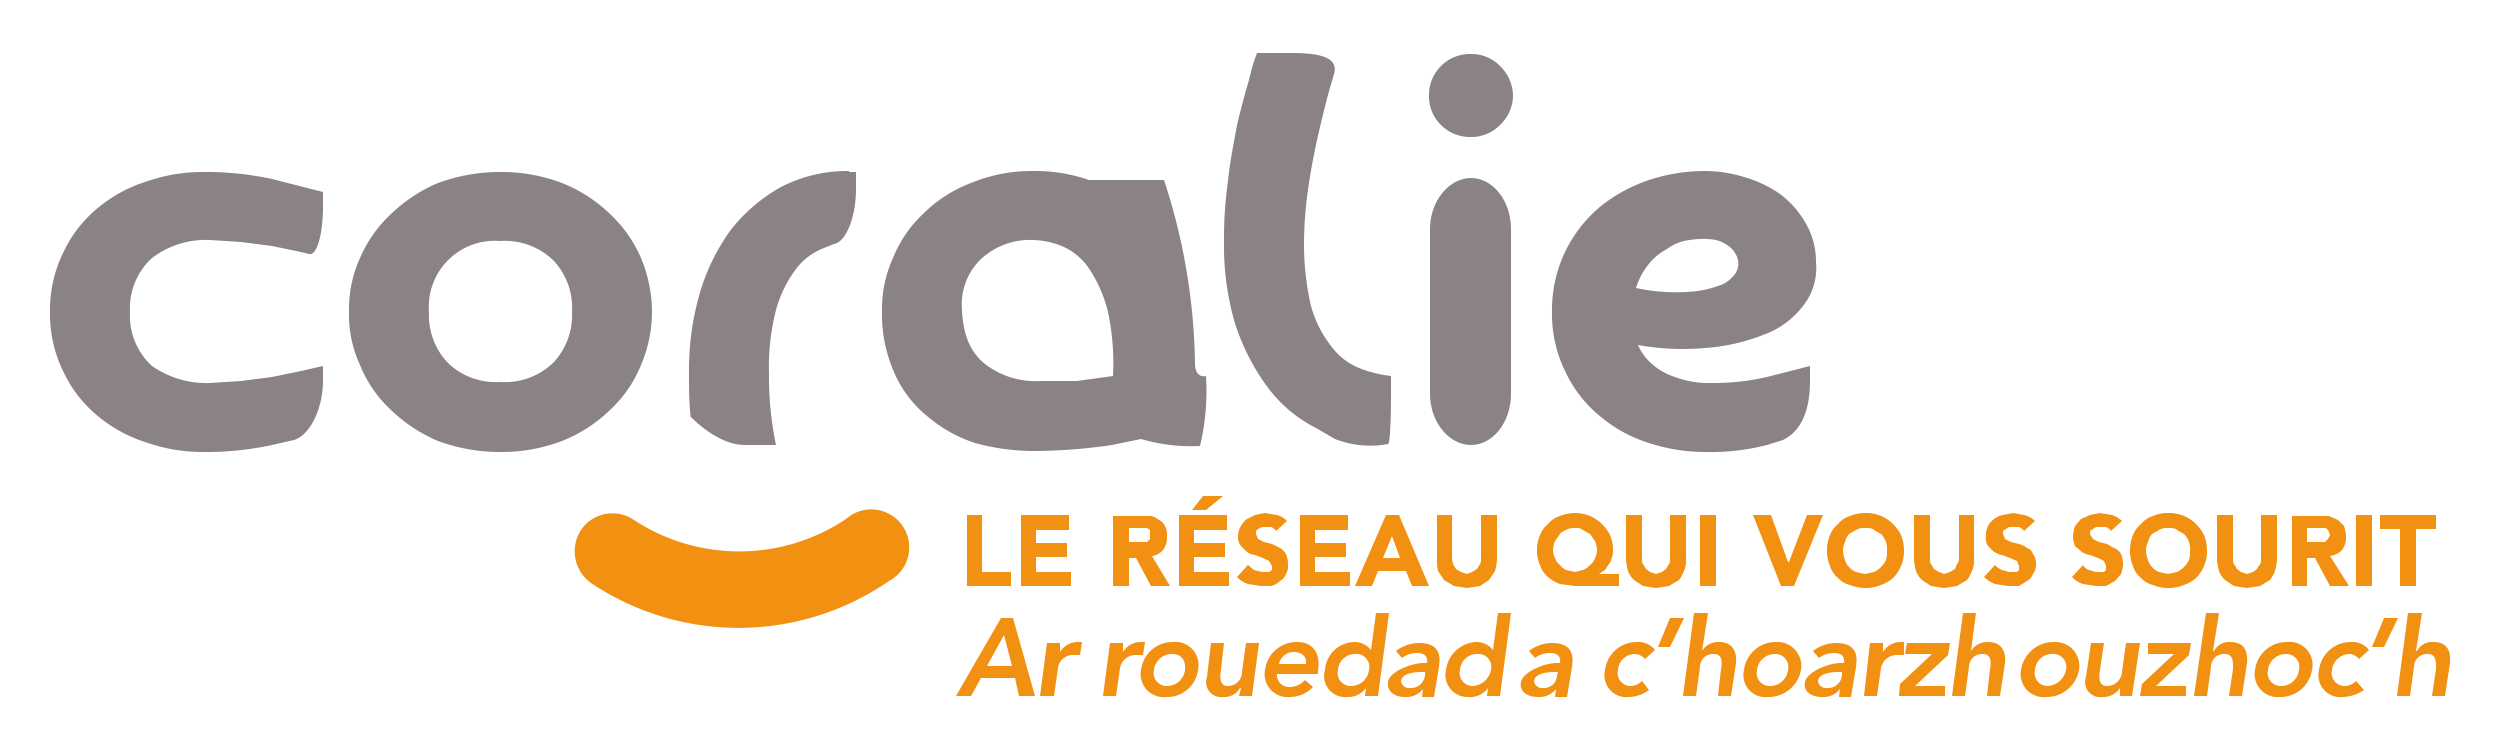 <?xml version="1.0" encoding="utf-8"?><svg id="eb6d4f50-0d0c-492a-9ffb-ed8d66ce5cdc" data-name="Calque 1" xmlns="http://www.w3.org/2000/svg" width="250" height="75" viewBox="0 0 250 75"><title>reseau-ocelorn-logos</title><path d="M147.1,5.4a4.1,4.1,0,0,0-4.2,4.2,4,4,0,0,0,1.2,2.9,4.1,4.1,0,0,0,3,1.2,4,4,0,0,0,2.9-1.2,4.1,4.1,0,0,0,1.3-2.9,4.2,4.2,0,0,0-1.3-3,4,4,0,0,0-2.9-1.2" fill="#8b8286"/><path d="M20.2,17.2a17,17,0,0,0-5.4.9,14.4,14.4,0,0,0-4.9,2.6,12.7,12.7,0,0,0-3.5,4.4A13.1,13.1,0,0,0,5,31.2a13.1,13.1,0,0,0,1.4,6.1,12.7,12.7,0,0,0,3.5,4.4,14.4,14.4,0,0,0,4.9,2.6,17,17,0,0,0,5.4.9,31.4,31.4,0,0,0,7-.7l2.2-.5c1.6-.5,2.9-3.1,2.9-6V36.6l-2.2.5-2.9.6-3.1.4-3.1.2a9.5,9.5,0,0,1-5.8-1.7A6.8,6.8,0,0,1,13,31.2a6.8,6.8,0,0,1,2.2-5.4A8.9,8.9,0,0,1,21,24l3.1.2,3.1.4,2.9.6.8.2c.8.2,1.4-2,1.4-4.8V19.2l-5.1-1.3a31.4,31.4,0,0,0-7-.7" fill="#8b8286"/><path d="M55.3,36.3A7,7,0,0,1,50,38.2a6.9,6.9,0,0,1-5.2-1.9,6.9,6.9,0,0,1-1.9-5.1A6.6,6.6,0,0,1,50,24.1,7,7,0,0,1,55.3,26a6.9,6.9,0,0,1,1.9,5.2,6.9,6.9,0,0,1-1.9,5.1M61,21.4a14.7,14.7,0,0,0-4.8-3.1A17.1,17.1,0,0,0,50,17.2a18,18,0,0,0-6.2,1.1,15.4,15.4,0,0,0-4.7,3.1A13.1,13.1,0,0,0,36,25.8a12.4,12.4,0,0,0-1.1,5.4A12,12,0,0,0,36,36.5,12.5,12.5,0,0,0,39.1,41a15.4,15.4,0,0,0,4.7,3.1A18,18,0,0,0,50,45.2a17.1,17.1,0,0,0,6.2-1.1A14.7,14.7,0,0,0,61,41a12.5,12.5,0,0,0,3.1-4.5,13.6,13.6,0,0,0,1.1-5.3,14.1,14.1,0,0,0-1.1-5.4A13.1,13.1,0,0,0,61,21.4" fill="#8b8286"/><path d="M84.9,17.1a14.5,14.5,0,0,0-6.8,1.6A16.6,16.6,0,0,0,73,23.1a20.6,20.6,0,0,0-3.1,6.5,27.8,27.8,0,0,0-1,7.8c0,1.2,0,2.4.1,3.6s.1.7.1.7,2.6,2.8,5.4,2.8h3.1a33.5,33.5,0,0,1-.7-7.1,23.1,23.1,0,0,1,.7-6.4,12.1,12.1,0,0,1,2-4.1,6.3,6.3,0,0,1,2.8-2.1l1-.4c1.2-.2,2.2-2.7,2.2-5.5V17.2h-.7Z" fill="#8b8286"/><path d="M133.1,34.6a11.5,11.5,0,0,1-2-4,27.7,27.7,0,0,1-.7-6.4,40.3,40.3,0,0,1,.5-5.9c.3-2,.7-3.9,1.1-5.6s.8-3.3,1.2-4.6l.2-.7c.5-1.7-1.5-2.1-4.3-2.1h-3.4a19.2,19.2,0,0,0-.8,2.7q-.6,2-1.2,4.5c-.3,1.7-.7,3.6-.9,5.6a40.8,40.8,0,0,0-.4,6.1,27.8,27.8,0,0,0,1,7.8,21.9,21.9,0,0,0,3.2,6.5,13.8,13.8,0,0,0,5,4.3l1.9,1.1a9.6,9.6,0,0,0,5.3.5c.2,0,.3-2.3.3-5.1V37.6a12.5,12.5,0,0,1-3.2-.8,6.6,6.6,0,0,1-2.8-2.2" fill="#8b8286"/><path d="M147.1,17.8c-2.2,0-4.1,2.3-4.1,5.1V39.4c0,2.8,1.9,5.1,4.1,5.1s4-2.3,4-5.1V22.9c0-2.8-1.8-5.1-4-5.1" fill="#8b8286"/><path d="M164.8,26.5a5.8,5.8,0,0,1,1.9-1.6A4.6,4.6,0,0,1,169,24a7.6,7.6,0,0,1,2.6,0,3.6,3.6,0,0,1,1.5.8,2.5,2.5,0,0,1,.7,1.2,1.8,1.8,0,0,1-.3,1.4,3.2,3.2,0,0,1-1.7,1.2,10.7,10.7,0,0,1-3.2.6,18.8,18.8,0,0,1-5-.4,7.2,7.2,0,0,1,1.2-2.3m6.4,11.8a9.5,9.5,0,0,1-3.7-.6,6.3,6.3,0,0,1-2.3-1.3,5.2,5.2,0,0,1-1.4-1.9,25.3,25.3,0,0,0,6.7.3,19.8,19.8,0,0,0,5.8-1.3,8.7,8.7,0,0,0,4-2.9,6.1,6.1,0,0,0,1.3-4.4,7.7,7.7,0,0,0-1.1-4,9.5,9.5,0,0,0-2.5-2.8,11.9,11.9,0,0,0-3.6-1.7,13.4,13.4,0,0,0-4-.6,18.1,18.1,0,0,0-5.5.9,15.9,15.9,0,0,0-4.8,2.6,13.6,13.6,0,0,0-3.5,4.4,13.5,13.5,0,0,0-1.4,6.2,13.1,13.1,0,0,0,1.4,6.1,12.7,12.7,0,0,0,3.5,4.4,14,14,0,0,0,4.8,2.6,18.1,18.1,0,0,0,5.5.9,22.8,22.8,0,0,0,6.3-.7l1.6-.5c2-1,2.7-3.2,2.7-6V36.6l-4.3,1.1a23.8,23.8,0,0,1-5.5.6" fill="#8b8286"/><path d="M111.3,37.6l-3.6.5h-3.6a8.3,8.3,0,0,1-5.6-1.7c-1.5-1.2-2.2-3-2.3-5.4A6.3,6.3,0,0,1,98,26a7.2,7.2,0,0,1,5.3-2,8.2,8.2,0,0,1,3.1.7A6.3,6.3,0,0,1,109,27a13.6,13.6,0,0,1,1.8,4.2,24.8,24.8,0,0,1,.5,6.4m8.2-1.1A61.2,61.2,0,0,0,116.4,18h-7.5a16.4,16.4,0,0,0-5.6-.9,15.9,15.9,0,0,0-6.2,1.2,13.5,13.5,0,0,0-4.7,3,12.5,12.5,0,0,0-3.1,4.5,12.3,12.3,0,0,0-1.1,5.3,14.4,14.4,0,0,0,1.2,6.1,11.4,11.4,0,0,0,3.3,4.4,14.2,14.2,0,0,0,4.8,2.7,22.5,22.5,0,0,0,5.8.8,55.6,55.6,0,0,0,7.9-.6l2.9-.6a17.9,17.9,0,0,0,5.9.7,23.7,23.7,0,0,0,.6-7s-1,.3-1.1-1.1" fill="#8b8286"/><path d="M84.6,51.9a19.2,19.2,0,0,1-21.2.1,3.8,3.8,0,0,0-5.3,1,3.9,3.9,0,0,0,1,5.3,26.5,26.5,0,0,0,29.8-.2,3.8,3.8,0,1,0-4.3-6.2" fill="#f29012"/><path d="M240,58.6h1.6V52.9h2V51.5H238v1.4h2Zm-4.4,0h1.6V51.5h-1.6Zm-4.9-5.8h1.9l.2.2.2.5-.2.4-.3.3h-1.8Zm-1.5,5.8h1.5V55.8h.8l1.5,2.8h1.9l-1.9-3a2,2,0,0,0,1.2-.6,2,2,0,0,0,.4-1.3,3.6,3.6,0,0,0-.2-1.1l-.6-.6-.9-.4h-3.7Zm-1.5-7.1h-1.6v4.3c0,.3,0,.5-.1.6l-.3.5-.4.3-.6.2-.6-.2-.4-.3-.3-.5c-.1-.1-.1-.3-.1-.6V51.5h-1.6v4.4a5,5,0,0,0,.2,1.2,2.4,2.4,0,0,0,.6.9l.9.6,1.3.2,1.3-.2,1-.6a4.1,4.1,0,0,0,.5-.9,5,5,0,0,0,.2-1.2Zm-12.9,2.7a2,2,0,0,1,.4-.8l.7-.4a1.5,1.5,0,0,1,.9-.2c.4,0,.7,0,.9.2l.7.4a2.2,2.2,0,0,1,.5.8,2.2,2.2,0,0,1,.1.9,2.8,2.8,0,0,1-.1.9,2.6,2.6,0,0,1-1.2,1.2l-.9.2-.9-.2a1.8,1.8,0,0,1-.7-.5,1.6,1.6,0,0,1-.4-.7,2.9,2.9,0,0,1-.2-.9,2,2,0,0,1,.2-.9m-1.5,2.4a2.5,2.5,0,0,0,.8,1.2,2.4,2.4,0,0,0,1.2.7,3.7,3.7,0,0,0,1.5.3,4.1,4.1,0,0,0,1.6-.3,3.7,3.7,0,0,0,1.2-.7,3.6,3.6,0,0,0,.8-1.2,3.7,3.7,0,0,0,.3-1.5,4.1,4.1,0,0,0-.3-1.6,4.4,4.4,0,0,0-.8-1.1,3.8,3.8,0,0,0-2.8-1.1,3.7,3.7,0,0,0-1.5.3,2.5,2.5,0,0,0-1.2.8,2.8,2.8,0,0,0-.8,1.1,4.1,4.1,0,0,0-.3,1.6,3.7,3.7,0,0,0,.3,1.5m-1.1-4.5a2.7,2.7,0,0,0-1-.6l-1.2-.2-1,.2-.9.4-.6.7a3.6,3.6,0,0,0-.2,1.1,2.4,2.4,0,0,0,.2.9l.7.6a1.9,1.9,0,0,0,.8.3l.8.3.6.3.2.5V57l-.2.2h-.8l-.7-.2a1,1,0,0,1-.6-.5l-1.1,1.2a2.6,2.6,0,0,0,1.1.7l1.3.2h1l.9-.5.6-.7a3,3,0,0,0,.2-1,2.5,2.5,0,0,0-.2-1,1.3,1.3,0,0,0-.7-.6l-.7-.4-.8-.2-.6-.3-.3-.5v-.3l.3-.2.3-.2h1a1,1,0,0,1,.5.4Zm-8.7,0a2.4,2.4,0,0,0-1.1-.6l-1.1-.2-1,.2a2.2,2.2,0,0,0-1.5,1.1,2,2,0,0,0-.2,1.1,1.3,1.3,0,0,0,.2.9l.6.6c.3.1.5.3.8.3l.8.3.7.3.2.5V57l-.2.2h-.8l-.7-.2a1.8,1.8,0,0,1-.7-.5l-1.1,1.2a3.4,3.4,0,0,0,1.1.7l1.3.2h1.1l.8-.5a1.3,1.3,0,0,0,.6-.7,1.7,1.7,0,0,0,.3-1,1.5,1.5,0,0,0-.3-1,.9.9,0,0,0-.6-.6,2,2,0,0,0-.8-.4l-.8-.2-.6-.3-.2-.5v-.3l.3-.2.3-.2h1a1,1,0,0,1,.5.4Zm-6.1-.6h-1.5v4.3a.8.8,0,0,1-.2.6l-.2.5-.5.3-.6.2-.5-.2-.5-.3-.3-.5c-.1-.1-.1-.3-.1-.6V51.5h-1.6v4.4a5,5,0,0,0,.2,1.2,2.4,2.4,0,0,0,.6.9l.9.6,1.3.2,1.3-.2,1-.6a4.1,4.1,0,0,0,.5-.9,2.5,2.5,0,0,0,.2-1.2Zm-12.9,2.7a2,2,0,0,1,.4-.8l.7-.4a1.5,1.5,0,0,1,.9-.2c.4,0,.7,0,.9.2l.7.4a2.2,2.2,0,0,1,.5.8,2.2,2.2,0,0,1,.1.9,2.8,2.8,0,0,1-.1.9,2.6,2.6,0,0,1-1.2,1.2l-.9.2-.9-.2a1.8,1.8,0,0,1-.7-.5,1.6,1.6,0,0,1-.4-.7,2.9,2.9,0,0,1-.2-.9,2,2,0,0,1,.2-.9M183,56.6a2.5,2.5,0,0,0,.8,1.2,2.4,2.4,0,0,0,1.2.7,4,4,0,0,0,1.5.3,4.1,4.1,0,0,0,1.6-.3,3.7,3.7,0,0,0,1.2-.7,3.6,3.6,0,0,0,.8-1.2,3.7,3.7,0,0,0,.3-1.5,4.1,4.1,0,0,0-.3-1.6,4.4,4.4,0,0,0-.8-1.1,3.8,3.8,0,0,0-2.8-1.1,4,4,0,0,0-1.5.3,2.5,2.5,0,0,0-1.2.8,2.8,2.8,0,0,0-.8,1.1,4.1,4.1,0,0,0-.3,1.6,3.7,3.7,0,0,0,.3,1.5m-4.9,2h1.3l2.9-7.1h-1.6l-1.8,4.7h-.1l-1.7-4.7h-1.8Zm-8.1,0h1.6V51.5H170Zm-1.4-7.1H167v4.3c0,.3,0,.5-.1.6l-.3.5-.4.3-.6.2-.6-.2-.4-.3-.3-.5c-.1-.1-.1-.3-.1-.6V51.5h-1.6v4.4a5,5,0,0,0,.2,1.2,2.4,2.4,0,0,0,.6.9l.9.6,1.3.2,1.3-.2,1-.6a4.1,4.1,0,0,0,.5-.9,2.5,2.5,0,0,0,.2-1.2Zm-13.1,2.6.5-.7c.1-.2.4-.3.6-.4a1.5,1.5,0,0,1,.9-.2,1.1,1.1,0,0,1,.8.2l.7.4.5.7a2.9,2.9,0,0,1,.2.9,1.9,1.9,0,0,1-.2.8,1.3,1.3,0,0,1-.5.7,1.8,1.8,0,0,1-.7.5l-.8.2-.9-.2a1.5,1.5,0,0,1-.6-.5,1.3,1.3,0,0,1-.5-.7,1.9,1.9,0,0,1-.2-.8,2.9,2.9,0,0,1,.2-.9m6.4,3.3h-2l.6-.4.4-.6c.2-.2.2-.4.3-.7s.1-.5.1-.7a3.7,3.7,0,0,0-.3-1.5,4.4,4.4,0,0,0-.8-1.1,4.2,4.2,0,0,0-1.2-.8,3.9,3.9,0,0,0-3,0,2.5,2.5,0,0,0-1.2.8,2.8,2.8,0,0,0-.8,1.1,3.7,3.7,0,0,0-.3,1.5,3.3,3.3,0,0,0,.3,1.5,2.5,2.5,0,0,0,.8,1.2,3.5,3.5,0,0,0,1.2.7l1.5.2h4.4Zm-12.2-5.9h-1.6v4.3c0,.3,0,.5-.1.6l-.3.5-.5.3-.5.2-.6-.2-.5-.3-.3-.5a3.5,3.5,0,0,1-.1-.6V51.5h-1.5v4.4a4.9,4.9,0,0,0,.1,1.2l.6.9,1,.6,1.3.2,1.3-.2.9-.6.6-.9a5,5,0,0,0,.2-1.2ZM140,55.8h-1.7l.9-2.2Zm-4.5,2.8h1.7l.6-1.5h2.8l.6,1.5h1.7l-3-7.1h-1.3Zm-5.5,0h5V57.2h-3.5V55.7h3.1V54.3h-3.1V53h3.3V51.5H130Zm-1.3-6.5a2.1,2.1,0,0,0-1-.6l-1.2-.2-1,.2-.8.4a1.9,1.9,0,0,0-.6.7,2,2,0,0,0-.3,1.1,1.4,1.4,0,0,0,.3.9l.6.6a1.9,1.9,0,0,0,.8.3l.8.3.6.3.3.5V57l-.3.2h-.7l-.8-.2-.6-.5-1.1,1.2a2.6,2.6,0,0,0,1.1.7l1.3.2h1a1.9,1.9,0,0,0,.9-.5,1.3,1.3,0,0,0,.6-.7,1.6,1.6,0,0,0,.2-1,2.5,2.5,0,0,0-.2-1,1.7,1.7,0,0,0-.6-.6l-.8-.4-.8-.2-.6-.3-.2-.5v-.3l.2-.2.4-.2h.9a1,1,0,0,1,.5.4ZM119.2,51h1.4l1.7-1.4h-2Zm-1.3,7.6h5V57.2h-3.5V55.7h3.1V54.3h-3.1V53h3.3V51.5h-4.8Zm-5-5.8h1.8l.3.2v.9l-.3.3h-1.8Zm-1.6,5.8h1.6V55.8h.7l1.5,2.8H117l-1.8-3a1.7,1.7,0,0,0,1.1-.6,2,2,0,0,0,.4-1.3,2,2,0,0,0-.2-1.1,1.2,1.2,0,0,0-.6-.6,2,2,0,0,0-.8-.4h-3.8Zm-9.2,0h5V57.2h-3.5V55.7h3.1V54.3h-3.1V53h3.3V51.5h-4.8Zm-5.4,0h4.4V57.2H98.2V51.5H96.7Z" fill="#f29012"/><path d="M100.1,61.8h1.2l2.2,7.8h-1.6l-.4-1.8H98.1l-1,1.8H95.6Zm1.1,4.8-.8-3.1-1.7,3.1Z" fill="#f29012"/><path d="M104.7,64.3H106v.9h0a2.1,2.1,0,0,1,1.7-1h.5l-.2,1.3h-.6a1.5,1.5,0,0,0-1.6,1.3l-.4,2.8h-1.4Z" fill="#f29012"/><path d="M111,64.3h1.3v.9h0a2.1,2.1,0,0,1,1.7-1h.5l-.2,1.3h-.7a1.6,1.6,0,0,0-1.6,1.3l-.4,2.8h-1.3Z" fill="#f29012"/><path d="M117.4,64.2a2.3,2.3,0,0,1,2.4,2.8,3.1,3.1,0,0,1-3.2,2.7,2.3,2.3,0,0,1-2.5-2.7A3.2,3.2,0,0,1,117.4,64.2Zm-.7,4.4a1.8,1.8,0,0,0,1.8-1.6c.1-.9-.3-1.6-1.3-1.6a1.8,1.8,0,0,0-1.8,1.6A1.3,1.3,0,0,0,116.7,68.6Z" fill="#f29012"/><path d="M125.2,69.6h-1.3l.2-.8H124a1.8,1.8,0,0,1-1.7.9,1.5,1.5,0,0,1-1.6-2l.4-3.4h1.3l-.3,2.7c-.1.6-.2,1.6.7,1.6a1.4,1.4,0,0,0,1.4-1.4l.4-2.9h1.3Z" fill="#f29012"/><path d="M127.7,67.4a1.2,1.2,0,0,0,1.3,1.3,2.1,2.1,0,0,0,1.5-.7l.8.7a3.2,3.2,0,0,1-2.3,1,2.3,2.3,0,0,1-2.5-2.7,3.2,3.2,0,0,1,3.2-2.8c1.5,0,2.4,1,2.1,2.9v.3Zm2.9-1c.1-.7-.4-1.2-1.2-1.2a1.5,1.5,0,0,0-1.5,1.2Z" fill="#f29012"/><path d="M136.6,68.8h0a2.2,2.2,0,0,1-1.9.9,2.1,2.1,0,0,1-2.2-2.7,3,3,0,0,1,2.9-2.8,2.1,2.1,0,0,1,1.7.8h0l.5-3.7h1.3l-1.1,8.3h-1.3Zm-1.5-.2a1.8,1.8,0,0,0,1.8-1.6,1.3,1.3,0,0,0-1.4-1.6,1.7,1.7,0,0,0-1.7,1.6A1.3,1.3,0,0,0,135.1,68.6Z" fill="#f29012"/><path d="M142.3,68.9h0a2.1,2.1,0,0,1-1.8.8c-1,0-1.8-.5-1.7-1.5s2.3-1.9,3.6-1.9h.3c.1-.7-.3-1-1-1a2.5,2.5,0,0,0-1.5.5l-.6-.7a3.8,3.8,0,0,1,2.3-.8c2.3,0,2.1,1.6,2,2.4l-.5,3h-1.2Zm.2-1.7h-.3c-.7,0-2,.1-2.1.9a.8.8,0,0,0,.9.7,1.4,1.4,0,0,0,1.5-1.3Z" fill="#f29012"/><path d="M148.8,68.8h0a2.2,2.2,0,0,1-2,.9,2.2,2.2,0,0,1-2.2-2.7,3.2,3.2,0,0,1,3-2.8,2.1,2.1,0,0,1,1.7.8h0l.5-3.7h1.3L150,69.6h-1.3Zm-1.5-.2a2,2,0,0,0,1.8-1.6,1.3,1.3,0,0,0-1.4-1.6A1.7,1.7,0,0,0,146,67,1.3,1.3,0,0,0,147.3,68.6Z" fill="#f29012"/><path d="M155.6,68.9h0a2.1,2.1,0,0,1-1.8.8c-1,0-1.9-.5-1.7-1.5s2.3-1.9,3.6-1.9h.3c.1-.7-.3-1-1-1a2.5,2.5,0,0,0-1.5.5l-.6-.7a3.8,3.8,0,0,1,2.3-.8c2.3,0,2.1,1.6,2,2.4l-.5,3h-1.2Zm.2-1.7h-.3c-.7,0-2,.1-2.1.9a.8.8,0,0,0,.9.7,1.3,1.3,0,0,0,1.4-1.3Z" fill="#f29012"/><path d="M164.5,65.9a1.4,1.4,0,0,0-1-.5,1.7,1.7,0,0,0-1.7,1.6,1.3,1.3,0,0,0,1.3,1.6,1.6,1.6,0,0,0,1.1-.5l.7.9a3.5,3.5,0,0,1-2,.7,2.2,2.2,0,0,1-2.4-2.7,3.2,3.2,0,0,1,3.2-2.8,2.1,2.1,0,0,1,1.8.8Z" fill="#f29012"/><path d="M167,61.8h1.4L167,64.7h-1.2Z" fill="#f29012"/><path d="M170.2,65.1h0a1.9,1.9,0,0,1,1.7-.9c1.4,0,1.8,1,1.7,2.1l-.5,3.3h-1.3l.3-2.7c.1-.5.2-1.5-.7-1.5a1.3,1.3,0,0,0-1.4,1.3l-.4,2.9h-1.3l1.1-8.3h1.4Z" fill="#f29012"/><path d="M177.6,64.2a2.4,2.4,0,0,1,2.5,2.8,3.3,3.3,0,0,1-3.3,2.7,2.2,2.2,0,0,1-2.4-2.7A3.2,3.2,0,0,1,177.6,64.2Zm-.6,4.4a1.8,1.8,0,0,0,1.8-1.6,1.3,1.3,0,0,0-1.3-1.6,1.8,1.8,0,0,0-1.8,1.6A1.3,1.3,0,0,0,177,68.6Z" fill="#f29012"/><path d="M184,68.9h0a2.1,2.1,0,0,1-1.8.8c-1,0-1.9-.5-1.7-1.5s2.3-1.9,3.6-1.9h.3c.1-.7-.3-1-1-1a2.5,2.5,0,0,0-1.5.5l-.6-.7a3.8,3.8,0,0,1,2.3-.8c2.3,0,2.1,1.6,2,2.4l-.5,3h-1.2Zm.2-1.7h-.3c-.7,0-2,.1-2.1.9a.8.8,0,0,0,.9.7,1.4,1.4,0,0,0,1.5-1.3Z" fill="#f29012"/><path d="M187,64.3h1.3v.9h0a2.1,2.1,0,0,1,1.7-1h.4v1.3h-.7a1.6,1.6,0,0,0-1.6,1.3l-.4,2.8h-1.3Z" fill="#f29012"/><path d="M190,68.4l3.2-3h-2.7l.2-1.1H195l-.2,1.2-3.3,3.1h3v1h-4.6Z" fill="#f29012"/><path d="M197.1,65.1h0a1.9,1.9,0,0,1,1.7-.9c1.4,0,1.8,1,1.7,2.1l-.5,3.3h-1.3l.3-2.7c.1-.5.2-1.5-.7-1.5a1.3,1.3,0,0,0-1.4,1.3l-.4,2.9h-1.3l1.1-8.3h1.3Z" fill="#f29012"/><path d="M205.4,64.2a2.4,2.4,0,0,1,2.5,2.8,3.3,3.3,0,0,1-3.3,2.7,2.3,2.3,0,0,1-2.5-2.7A3.3,3.3,0,0,1,205.4,64.2Zm-.6,4.4a2,2,0,0,0,1.8-1.6,1.3,1.3,0,0,0-1.4-1.6,1.7,1.7,0,0,0-1.7,1.6A1.3,1.3,0,0,0,204.8,68.6Z" fill="#f29012"/><path d="M213.2,69.6H212v-.8h0a2,2,0,0,1-1.8.9,1.5,1.5,0,0,1-1.6-2l.5-3.4h1.3l-.4,2.7c-.1.6-.2,1.6.7,1.6a1.5,1.5,0,0,0,1.5-1.4l.4-2.9H214Z" fill="#f29012"/><path d="M214.2,68.4l3.2-3h-2.6V64.3h4.3l-.2,1.2-3.3,3.1h3v1H214Z" fill="#f29012"/><path d="M221.3,65.1h.1a1.7,1.7,0,0,1,1.6-.9c1.5,0,1.8,1,1.7,2.1l-.5,3.3h-1.3l.4-2.7c0-.5.1-1.5-.8-1.5a1.3,1.3,0,0,0-1.4,1.3l-.4,2.9h-1.3l1.2-8.3h1.3Z" fill="#f29012"/><path d="M228.7,64.2a2.3,2.3,0,0,1,2.5,2.8,3.2,3.2,0,0,1-3.2,2.7,2.3,2.3,0,0,1-2.5-2.7A3.2,3.2,0,0,1,228.7,64.2Zm-.6,4.4a1.8,1.8,0,0,0,1.8-1.6,1.3,1.3,0,0,0-1.3-1.6,1.8,1.8,0,0,0-1.8,1.6A1.3,1.3,0,0,0,228.1,68.6Z" fill="#f29012"/><path d="M235.9,65.9a1.4,1.4,0,0,0-.9-.5,1.8,1.8,0,0,0-1.8,1.6,1.3,1.3,0,0,0,1.3,1.6,1.6,1.6,0,0,0,1.1-.5l.8.9a4,4,0,0,1-2.1.7,2.2,2.2,0,0,1-2.4-2.7,3.2,3.2,0,0,1,3.2-2.8,2.1,2.1,0,0,1,1.8.8Z" fill="#f29012"/><path d="M238.4,61.8h1.4l-1.4,2.9h-1.2Z" fill="#f29012"/><path d="M241.6,65.1h.1a1.7,1.7,0,0,1,1.6-.9c1.5,0,1.8,1,1.7,2.1l-.5,3.3h-1.3l.4-2.7c0-.5.1-1.5-.8-1.5a1.3,1.3,0,0,0-1.4,1.3l-.4,2.9h-1.3l1.1-8.3h1.4Z" fill="#f29012"/></svg>